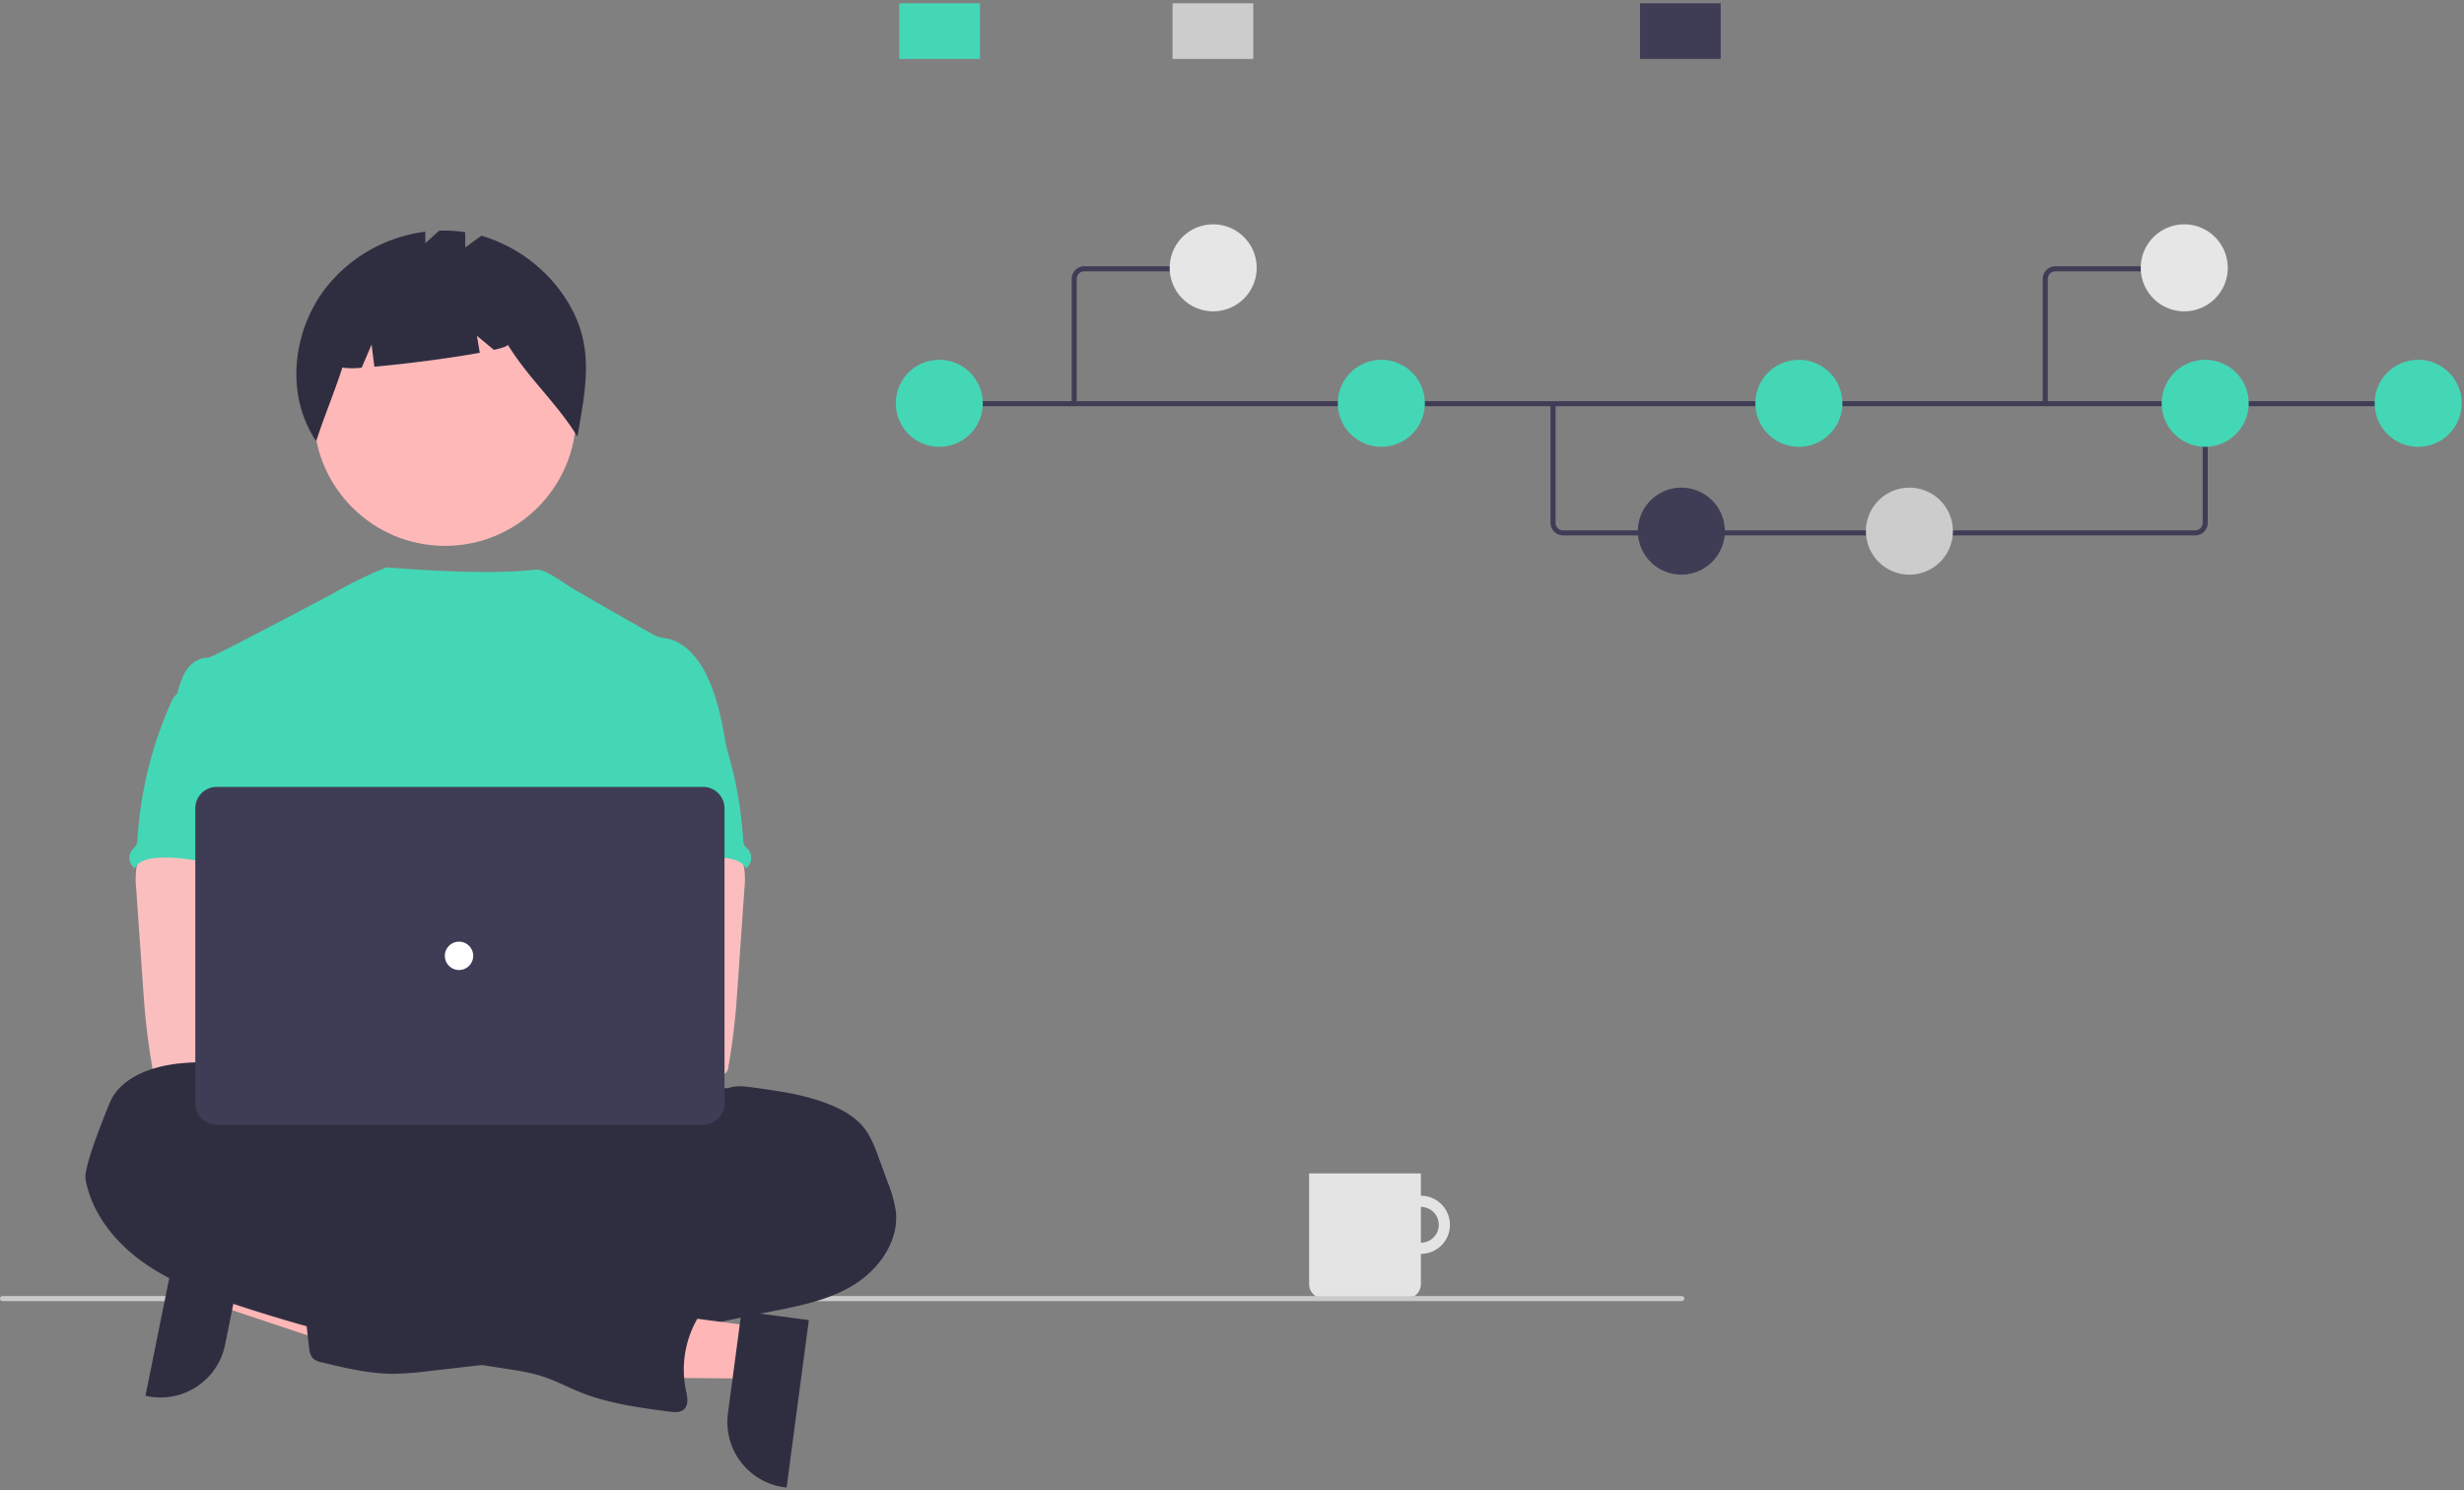 <svg width="405" height="245" fill="none" xmlns="http://www.w3.org/2000/svg"><rect width="100%" height="100%" fill="#808080" stroke="none"/><g clip-path="url(#a)"><path d="M233.545 196.574a4.774 4.774 0 0 0-4.684 5.708 4.782 4.782 0 0 0 3.753 3.752 4.773 4.773 0 0 0 5.707-4.684 4.773 4.773 0 0 0-4.776-4.776zm0 7.715a2.935 2.935 0 0 1-2.715-1.814 2.94 2.94 0 1 1 2.715 1.814z" fill="#E4E4E4"/><path d="M215.176 192.9h18.369v18.18a2.39 2.39 0 0 1-2.393 2.393h-13.583a2.39 2.39 0 0 1-2.393-2.393V192.9z" fill="#E4E4E4"/><path d="M276.466 213.889H.373a.42.42 0 0 1-.373-.415.421.421 0 0 1 .373-.416h276.093a.42.42 0 0 1 .266.695.422.422 0 0 1-.266.136z" fill="#CACACA"/><path d="m37.163 206.037-1.708 8.444 31.753 10.605 2.52-12.462-32.565-6.587z" fill="#FFB6B6"/><path d="m40.355 204.441-3.363 16.628v.001a10.81 10.81 0 0 1-12.74 8.452l-.344-.07 5.507-27.223 10.94 2.212z" fill="#2F2E41"/><path d="M73.146 89.738c11.908 0 21.56-9.653 21.56-21.56 0-11.908-9.652-21.56-21.56-21.56-11.907 0-21.56 9.652-21.56 21.56 0 11.907 9.653 21.56 21.56 21.56z" fill="#FEB8B8"/><path d="M93.284 49.577A24.9 24.9 0 0 0 79.118 38.75L76.47 40.68v-2.508a22.93 22.93 0 0 0-4.282-.25l-2.283 2.067v-1.895a24.663 24.663 0 0 0-17.014 10.12c-4.959 7.15-5.796 17.096-.918 24.302 1.338-4.115 2.964-7.976 4.303-12.09 1.052.143 2.119.148 3.173.015l1.628-3.801.456 3.64c5.05-.44 12.538-1.405 17.325-2.29l-.465-2.793 2.784 2.32c1.467-.337 2.338-.643 2.266-.877 3.56 5.739 7.917 9.405 11.476 15.144 1.352-8.093 2.909-14.822-1.636-22.207zM80.161 209.265c30.66 0 55.515-6.952 55.515-15.529 0-8.576-24.855-15.528-55.515-15.528s-55.514 6.952-55.514 15.528c0 8.577 24.854 15.529 55.514 15.529z" fill="#2F2E41"/><path d="M119.517 123.621c-.741-4.46-1.506-9.006-3.579-13.024-1.363-2.632-3.525-5.14-6.441-5.661a6.199 6.199 0 0 1-1.677-.388c-.854-.411-12.334-6.965-14.158-8.106-1.567-.98-4.04-2.794-5.287-2.794-1.254-.028-6.065 1.092-24.84-.376a67.815 67.815 0 0 0-9.148 4.498c-.06-.04-19.487 10.392-20.217 10.365-1.382-.058-2.667.827-3.459 1.941-.792 1.114-1.164 2.494-1.553 3.828 4.243 9.449 8.125 18.91 12.369 28.359.198.356.304.756.307 1.164a2.842 2.842 0 0 1-.528 1.164c-2.081 3.342-2.015 7.547-1.788 11.476.228 3.928.51 8.078-1.247 11.6-.477.966-1.098 1.851-1.553 2.818-1.063 2.19-1.448 9.193-.826 11.546l77.838 2.23c-1.674-4.601 5.787-60.64 5.787-60.64z" fill="#44D7B6"/><path d="M22.43 142.682a13.741 13.741 0 0 0-.046 3.389l1.115 16.022c.105 1.51.208 3.016.35 4.523.268 2.923.667 5.823 1.164 8.719a1.552 1.552 0 0 0 1.591 1.51c4.911 1.039 9.985.998 14.997.715 7.648-.427 27.215-1.235 28.41-2.788 1.196-1.553.499-4.065-1.06-5.32-1.558-1.256-27.38-4.317-27.38-4.317.253-2 1.014-3.882 1.736-5.781 1.297-3.367 2.508-6.844 2.531-10.451.024-3.606-1.335-7.398-4.29-9.464-2.43-1.697-5.56-2.011-8.52-1.942-2.155.062-5.878-.454-7.846.389-1.558.686-2.46 3.271-2.752 4.796z" fill="#FBBEBE"/><path d="M119.654 178.899c1.292-.493 2.717-.314 4.103-.128 4.461.61 8.987 1.235 13.122 3.017 1.941.831 3.789 1.941 5.101 3.574 1.164 1.472 1.844 3.273 2.489 5.047l1.491 4.084a19.634 19.634 0 0 1 1.3 4.787c.466 4.888-2.876 9.496-7.081 12.035-4.204 2.539-9.154 3.443-13.976 4.391a446.653 446.653 0 0 0-14.465 3.105 58.08 58.08 0 0 1-6.805 1.34c-5.14.581-10.513-.276-15.397 1.424-1.94.68-3.847 1.689-5.86 2.159a36.235 36.235 0 0 1-4.054.617l-9.243 1.056c-1.88.251-3.772.396-5.668.435-4.037 0-8.009-.956-11.93-1.912a3.035 3.035 0 0 1-1.163-.47c-.62-.489-.757-1.355-.846-2.139a367.936 367.936 0 0 1-1.04-10.423c-.092-1.13-.162-2.353.455-3.304.776-1.164 2.29-1.53 3.673-1.755a95.824 95.824 0 0 1 17.734-1.231c2.255-2.255 5.974-2.267 8.929-3.494a26.535 26.535 0 0 0 3.148-1.712 41.155 41.155 0 0 1 17.287-5.462 16.062 16.062 0 0 0 3.537-.504c2.286-.711 4.372-2.644 6.72-2.171.291-.803.493-1.879 1.164-2.43.332-.283.745-.473 1.052-.776.648-.656.707-1.689.609-2.605-.097-.916-.314-1.856-.077-2.749a3.76 3.76 0 0 1 .431-.959c1.16-2.008 2.919-3.041 5.26-2.847z" fill="#2F2E41"/><path d="M28.933 114.191a4.015 4.015 0 0 0-.862 1.379 65.16 65.16 0 0 0-5.474 22.369c.009.376-.078.749-.252 1.083a4.723 4.723 0 0 1-.57.617 2.144 2.144 0 0 0 .365 3.106c.64-1.206 2.173-1.6 3.536-1.704 6.526-.517 12.9 2.519 19.446 2.29-.462-1.595-1.126-3.129-1.503-4.744-1.665-7.17 2.489-14.977-.058-21.883-.509-1.382-1.359-2.741-2.698-3.347a7.175 7.175 0 0 0-1.727-.457c-1.654-.299-4.947-1.576-6.546-1.064-.59.191-.823.746-1.312 1.081-.743.475-1.73.649-2.345 1.274z" fill="#44D7B6"/><path d="M119.563 137.886c-1.969-.843-5.692-.327-7.846-.389-2.962-.069-6.091.245-8.521 1.942-2.955 2.066-4.314 5.858-4.29 9.464.023 3.607 1.234 7.084 2.531 10.451.722 1.899 1.483 3.781 1.735 5.781 0 0-25.82 3.061-27.38 4.317-1.558 1.255-2.255 3.767-1.06 5.32 1.196 1.553 38.497 3.112 43.408 2.073a1.556 1.556 0 0 0 1.591-1.51 111.91 111.91 0 0 0 1.164-8.719c.142-1.507.245-3.013.35-4.523l1.115-16.022a13.727 13.727 0 0 0-.046-3.389c-.291-1.525-1.194-4.11-2.751-4.796z" fill="#FBBEBE"/><path d="M113.465 112.917c-.489-.335-.722-.89-1.312-1.081-1.599-.512-4.892.765-6.546 1.064a7.17 7.17 0 0 0-1.727.457c-1.339.606-2.189 1.965-2.698 3.347-2.547 6.906 1.607 14.713-.058 21.883-.377 1.615-1.041 3.149-1.503 4.744 6.545.229 12.92-2.807 19.446-2.29 1.363.104 2.896.498 3.536 1.704a2.138 2.138 0 0 0 .863-1.543 2.146 2.146 0 0 0-.498-1.563 4.69 4.69 0 0 1-.57-.617 2.242 2.242 0 0 1-.253-1.083 65.156 65.156 0 0 0-5.473-22.369 4.028 4.028 0 0 0-.862-1.379c-.616-.625-1.602-.799-2.345-1.274z" fill="#44D7B6"/><path d="m124.38 218.09-1.134 8.539-33.477-.314 1.676-12.603 32.935 4.378z" fill="#FFB6B6"/><path d="m132.949 217.012-3.659 27.533-.349-.046a10.811 10.811 0 0 1-9.292-12.141l2.235-16.816 11.065 1.47zM45.626 183.22c0 .389-.609 0-.665-.415-.427-3.141-2.92-5.731-5.823-6.988-2.904-1.258-6.212-1.324-9.356-1.025-4.756.45-10.094 2.271-11.833 6.716-.411 1.039-4.266 10.291-3.89 12.372 1.013 5.552 4.81 10.3 9.41 13.588 4.6 3.288 9.976 5.253 15.338 7.025a266.003 266.003 0 0 0 43.48 10.384c2.392.362 4.807.695 7.097 1.464 2.05.687 3.968 1.716 5.97 2.523 4.66 1.871 9.672 2.539 14.637 3.195.846.109 1.816.187 2.442-.388.807-.748.54-2.054.31-3.129a16.823 16.823 0 0 1 1.984-11.941c.831-1.398 1.912-2.83 1.755-4.448-.186-1.886-2.066-3.222-3.937-3.525-1.871-.303-3.773.144-5.653.388a3.029 3.029 0 0 1-1.921-.19 3.804 3.804 0 0 1-.753-.668 8.513 8.513 0 0 0-9.916-1.385c-.694.388-1.745-.478-2.468-.804l-8.165-3.696c-9.38-4.243-18.805-8.506-28.728-11.192a6.05 6.05 0 0 1-2.213-.92c-.493-.389-.846-.915-1.3-1.348-.99-.935-2.37-1.308-3.556-1.972-1.187-.664-2.517-2.289-2.246-3.621z" fill="#2F2E41"/><path d="M66.76 177.61a5.819 5.819 0 1 0 .001-11.638 5.819 5.819 0 0 0 0 11.638zM79.645 177.61a5.819 5.819 0 1 0 0-11.638 5.819 5.819 0 0 0 0 11.638z" fill="#FBBEBE"/><path d="M115.567 184.904H35.62a3.524 3.524 0 0 1-3.52-3.521v-48.501a3.525 3.525 0 0 1 3.52-3.52h79.947a3.524 3.524 0 0 1 3.521 3.52v48.501a3.526 3.526 0 0 1-3.521 3.521z" fill="#3F3D56"/><path d="M75.4 159.462a2.33 2.33 0 1 0 0-4.659 2.33 2.33 0 0 0 0 4.659z" fill="#fff"/><path d="M360.801 88.021H256.932a2.082 2.082 0 0 1-2.078-2.078V66.365h.831v19.578a1.25 1.25 0 0 0 1.247 1.247h103.869a1.246 1.246 0 0 0 1.247-1.247V66.228h.831v19.715a2.076 2.076 0 0 1-2.078 2.078z" fill="#3F3D56"/><path d="M398.454 65.95H154.373v.831h244.081v-.831z" fill="#3F3D56"/><path d="M154.39 73.45a7.15 7.15 0 1 0 0-14.3 7.15 7.15 0 0 0 0 14.3zM227.049 73.45a7.15 7.15 0 1 0-.001-14.3 7.15 7.15 0 0 0 .001 14.3z" fill="#44D7B6"/><path d="M276.359 94.466a7.15 7.15 0 1 0 0-14.3 7.15 7.15 0 0 0 0 14.3z" fill="#3F3D56"/><path d="M313.845 94.466a7.15 7.15 0 1 0 0-14.301 7.15 7.15 0 0 0 0 14.301z" fill="#CCC"/><path d="M295.679 73.45a7.15 7.15 0 1 0 0-14.301 7.15 7.15 0 0 0 0 14.302zM397.472 73.45a7.15 7.15 0 1 0 0-14.3 7.15 7.15 0 0 0 0 14.3zM362.463 73.45a7.15 7.15 0 1 0 0-14.3 7.15 7.15 0 1 0 0 14.3z" fill="#44D7B6"/><path d="M282.83.545h-13.262v9.14h13.262V.546z" fill="#3F3D56"/><path d="M161.073.545h-13.262v9.14h13.262V.546z" fill="#44D7B6"/><path d="M205.994.545h-13.262v9.14h13.262V.546z" fill="#CCC"/><path d="M176.562 66.78a.417.417 0 0 1-.416-.415V45.848a2.081 2.081 0 0 1 2.079-2.079h20.232a.417.417 0 0 1 0 .832h-20.232a1.25 1.25 0 0 0-1.247 1.247v20.517a.416.416 0 0 1-.416.416z" fill="#3F3D56"/><path d="M199.408 51.18a7.15 7.15 0 1 0 0-14.3 7.15 7.15 0 0 0 0 14.3z" fill="#E6E6E6"/><path d="M336.589 66.365h-.831V45.848a2.08 2.08 0 0 1 2.078-2.079h20.232v.832h-20.232a1.248 1.248 0 0 0-1.247 1.247v20.517z" fill="#3F3D56"/><path d="M359.019 51.18a7.15 7.15 0 1 0 0-14.3 7.15 7.15 0 0 0 0 14.3z" fill="#E6E6E6"/></g><defs><clipPath id="a"><path fill="#fff" transform="translate(0 .545)" d="M0 0h404.624v244H0z"/></clipPath></defs></svg>